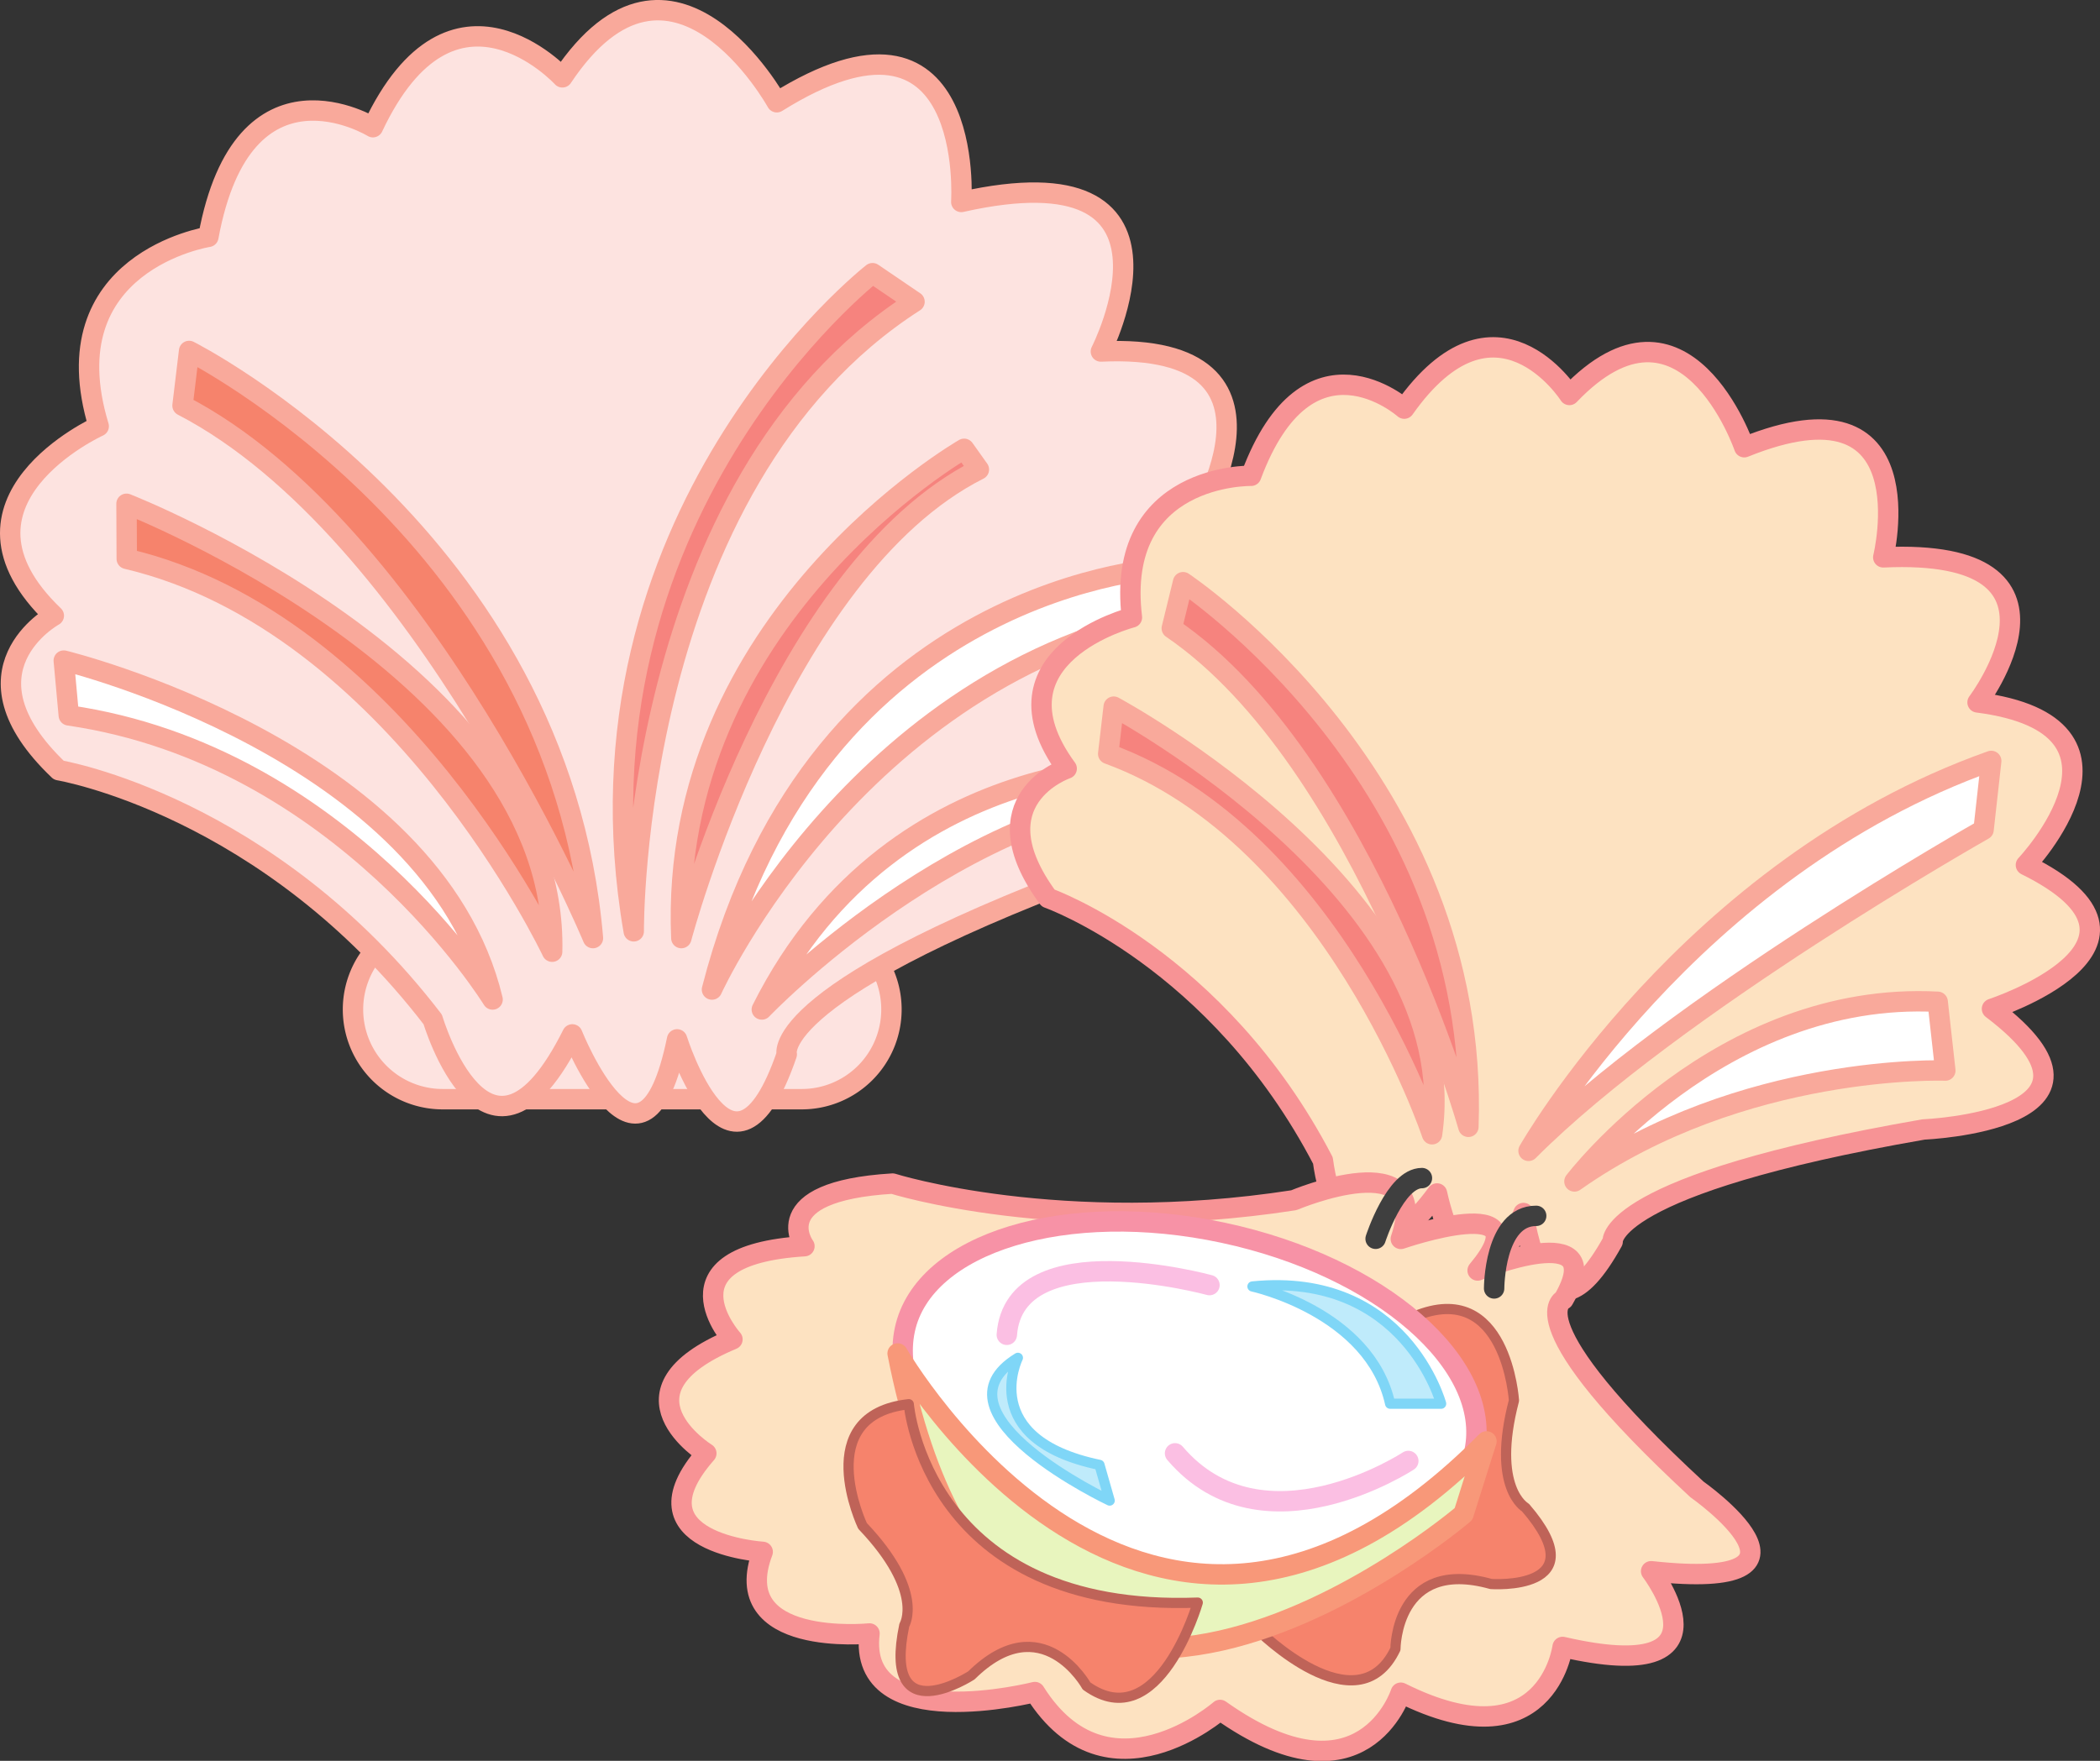 <svg xmlns="http://www.w3.org/2000/svg" width="205.911" height="172.7"><rect width="100%" height="100%" fill="#333333" stroke="none"/><path fill="#fde3e0" d="M78.612 107.808a8.796 8.796 0 0 0 8.797-8.797c0-4.863-3.938-8.8-8.797-8.8H43.409a8.796 8.796 0 0 0-8.797 8.8 8.796 8.796 0 0 0 8.797 8.797h35.203"/><path fill="none" stroke="#f9a99b" stroke-linecap="round" stroke-linejoin="round" stroke-width="2" d="M78.612 107.808a8.796 8.796 0 0 0 8.797-8.797c0-4.863-3.938-8.8-8.797-8.8H43.409a8.796 8.796 0 0 0-8.797 8.8 8.796 8.796 0 0 0 8.797 8.797zm0 0"/><path fill="#fde3e0" d="M56.12 101.453c-8.309 16.625-13.688-1.465-13.688-1.465C26.3 78.964 5.768 75.542 5.768 75.542c-10.27-9.777-.492-15.156-.492-15.156-11.734-11.242 4.402-18.578 4.402-18.578C4.788 25.675 20.432 23.23 20.432 23.23c3.422-18.578 16.133-10.754 16.133-10.754 7.824-16.621 18.578-4.89 18.578-4.89C65.901-8.548 76.167 10.03 76.167 10.03c19.554-12.223 18.09 9.777 18.09 9.777 23.953-5.375 13.687 14.668 13.687 14.668 21.023-.977 8.8 17.598 8.8 17.598 20.044 5.867-.976 17.113-.976 17.113 19.067 9.777-5.379 15.156-5.379 15.156C75.19 97.054 77.143 103.41 77.143 103.41c-5.375 15.644-10.754-1.47-10.754-1.47-3.422 16.626-10.27-.487-10.27-.487"/><path fill="none" stroke="#f9a99b" stroke-linecap="round" stroke-linejoin="round" stroke-width="2" d="M56.12 101.453c-8.309 16.625-13.688-1.465-13.688-1.465C26.3 78.964 5.768 75.542 5.768 75.542c-10.27-9.777-.492-15.156-.492-15.156-11.734-11.242 4.402-18.578 4.402-18.578C4.788 25.675 20.432 23.23 20.432 23.23c3.422-18.578 16.133-10.754 16.133-10.754 7.824-16.621 18.578-4.89 18.578-4.89C65.901-8.548 76.167 10.03 76.167 10.03c19.554-12.223 18.09 9.777 18.09 9.777 23.953-5.375 13.687 14.668 13.687 14.668 21.023-.977 8.8 17.598 8.8 17.598 20.044 5.867-.976 17.113-.976 17.113 19.067 9.777-5.379 15.156-5.379 15.156C75.19 97.054 77.143 103.41 77.143 103.41c-5.375 15.644-10.754-1.47-10.754-1.47-3.422 16.626-10.27-.487-10.27-.487zm0 0"/><path fill="#fff" d="M74.698 99.011c13.203-26.402 41.07-23.957 41.07-23.957l.489 2.445c-22 .977-41.559 21.512-41.559 21.512"/><path fill="none" stroke="#f9a99b" stroke-linecap="round" stroke-linejoin="round" stroke-width="2" d="M74.698 99.011c13.203-26.402 41.07-23.957 41.07-23.957l.489 2.445c-22 .977-41.559 21.512-41.559 21.512zm0 0"/><path fill="#fff" d="M69.811 97.054c10.266-40.09 44.813-41.394 44.813-41.394l2.61 4.238C84.478 64.788 69.81 97.054 69.81 97.054"/><path fill="none" stroke="#f9a99b" stroke-linecap="round" stroke-linejoin="round" stroke-width="2" d="M69.811 97.054c10.266-40.09 44.813-41.394 44.813-41.394l2.61 4.238C84.478 64.788 69.81 97.054 69.81 97.054zm0 0"/><path fill="#fff" d="M48.3 98.03C42.432 73.586 6.253 64.79 6.253 64.79l.492 5.375C33.632 74.074 48.3 98.03 48.3 98.03"/><path fill="none" stroke="#f9a99b" stroke-linecap="round" stroke-linejoin="round" stroke-width="2" d="M48.3 98.03C42.432 73.586 6.253 64.79 6.253 64.79l.492 5.375C33.632 74.074 48.3 98.03 48.3 98.03zm0 0"/><path fill="#fde2c1" d="M140.905 117.054c-9.367 12.625-11.188-3.23-11.188-3.23-10.347-19.88-26.945-25.746-26.945-25.746-7.113-9.653 1.82-12.696 1.82-12.696-8.12-11.09 6.395-14.824 6.395-14.824-1.7-14.156 11.688-13.894 11.688-13.894 5.582-14.97 15.015-6.586 15.015-6.586 8.957-12.692 16.192-1.34 16.192-1.34 11.328-11.86 17.148 5.125 17.148 5.125 18.082-7.309 13.629 10.8 13.629 10.8 20.742-.96 9.246 14.227 9.246 14.227 17.652 2.274 4.742 15.95 4.742 15.95 15.832 7.831-3.328 14.105-3.328 14.105 14.441 10.945-6.707 11.832-6.707 11.832-31.184 5.414-30.488 10.996-30.488 10.996-6.778 12.238-8.742-2.8-8.742-2.8-5.293 13.339-8.477-1.919-8.477-1.919"/><path fill="none" stroke="#f79395" stroke-linecap="round" stroke-linejoin="round" stroke-width="2" d="M140.905 117.054c-9.367 12.625-11.188-3.23-11.188-3.23-10.347-19.88-26.945-25.746-26.945-25.746-7.113-9.653 1.82-12.696 1.82-12.696-8.12-11.09 6.395-14.824 6.395-14.824-1.7-14.156 11.688-13.894 11.688-13.894 5.582-14.97 15.015-6.586 15.015-6.586 8.957-12.692 16.192-1.34 16.192-1.34 11.328-11.86 17.148 5.125 17.148 5.125 18.082-7.309 13.629 10.8 13.629 10.8 20.742-.96 9.246 14.227 9.246 14.227 17.652 2.274 4.742 15.95 4.742 15.95 15.832 7.831-3.328 14.105-3.328 14.105 14.441 10.945-6.707 11.832-6.707 11.832-31.184 5.414-30.488 10.996-30.488 10.996-6.778 12.238-8.742-2.8-8.742-2.8-5.293 13.339-8.477-1.919-8.477-1.919zm0 0"/><path fill="#fde2c1" d="M137.354 121.511c3.219-9.582-10.492-3.793-10.492-3.793-22.934 3.551-39.34-1.633-39.34-1.633-12.62.762-8.644 6.141-8.644 6.141-14.461.902-7.059 9.137-7.059 9.137-12.297 5.136-2.562 11.183-2.562 11.183-7.754 8.82 5.527 9.66 5.527 9.66-3.567 9.422 10.473 8.004 10.473 8.004-1.223 10.168 16.214 5.746 16.214 5.746 7.149 11.372 18.16 1.754 18.16 1.754 14.008 9.942 17.72-1.691 17.72-1.691 14.343 7.168 15.866-4.488 15.866-4.488 17.399 4.008 8.68-7.426 8.68-7.426 18.848 2.066 4.492-8.027 4.492-8.027-17.953-16.606-13.086-18.618-13.086-18.618 4.762-8.234-8.418-2.851-8.418-2.851 6.684-8.008-7.53-3.098-7.53-3.098"/><path fill="none" stroke="#f79395" stroke-linecap="round" stroke-linejoin="round" stroke-width="2" d="M137.354 121.511c3.219-9.582-10.492-3.793-10.492-3.793-22.934 3.551-39.34-1.633-39.34-1.633-12.62.762-8.644 6.141-8.644 6.141-14.461.902-7.059 9.137-7.059 9.137-12.297 5.136-2.562 11.183-2.562 11.183-7.754 8.82 5.527 9.66 5.527 9.66-3.567 9.422 10.473 8.004 10.473 8.004-1.223 10.168 16.214 5.746 16.214 5.746 7.149 11.372 18.16 1.754 18.16 1.754 14.008 9.942 17.72-1.691 17.72-1.691 14.343 7.168 15.866-4.488 15.866-4.488 17.399 4.008 8.68-7.426 8.68-7.426 18.848 2.066 4.492-8.027 4.492-8.027-17.953-16.606-13.086-18.618-13.086-18.618 4.762-8.234-8.418-2.851-8.418-2.851 6.684-8.008-7.53-3.098-7.53-3.098zm0 0"/><path fill="none" stroke="#3f3f3f" stroke-linecap="round" stroke-linejoin="round" stroke-width="2" d="M150.628 119.25c-4.125 0-4.125 7.12-4.125 7.12m-7.078-10.824c-2.625 0-4.543 5.953-4.543 5.953"/><path fill="#fff" d="M154.378 115.874C170.874 104.25 190.745 105 190.745 105l-.75-6.746c-21.371-1.125-35.617 17.621-35.617 17.621"/><path fill="none" stroke="#f9a99b" stroke-linecap="round" stroke-linejoin="round" stroke-width="2" d="M154.378 115.874C170.874 104.25 190.745 105 190.745 105l-.75-6.746c-21.371-1.125-35.617 17.621-35.617 17.621zm0 0"/><path fill="#fff" d="M149.878 112.874c14.234-14.304 44.617-31.496 44.617-31.496l.75-6.746c-29.621 10.496-45.367 38.242-45.367 38.242"/><path fill="none" stroke="#f9a99b" stroke-linecap="round" stroke-linejoin="round" stroke-width="2" d="M149.878 112.874c14.234-14.304 44.617-31.496 44.617-31.496l.75-6.746c-29.621 10.496-45.367 38.242-45.367 38.242zm0 0"/><path fill="#f6836c" stroke="#bf6358" stroke-linecap="round" stroke-linejoin="round" d="M138.698 129.113c9-3.75 9.75 8.25 9.75 8.25-2.25 8.625 1.125 10.496 1.125 10.496 7.125 8.25-3.375 7.5-3.375 7.5-9.371-2.625-9.371 6.375-9.371 6.375-3.75 7.87-13.5-1.875-13.5-1.875"/><path fill="#fff" d="M112.456 153.859c15.422 3.297 30.289-2.945 32.117-11.496 1.828-8.551-9.191-18.153-24.617-21.45-15.422-3.3-29.406.958-31.235 9.508-1.828 8.551 8.309 20.141 23.735 23.438"/><path fill="none" stroke="#f792a6" stroke-linecap="round" stroke-linejoin="round" stroke-width="2" d="M112.456 153.859c15.422 3.297 30.289-2.945 32.117-11.496 1.828-8.551-9.191-18.153-24.617-21.45-15.422-3.3-29.406.958-31.235 9.508-1.828 8.551 8.309 20.141 23.735 23.438zm0 0"/><path fill="#e8f5be" d="M88.014 132.746c10.567 54.109 55.489 15.746 55.489 15.746 1.875-5.996 2.25-7.121 2.25-7.121-33.368 33.742-57.739-8.625-57.739-8.625"/><path fill="none" stroke="#f89879" stroke-linecap="round" stroke-linejoin="round" stroke-width="2" d="M88.014 132.746c10.567 54.109 55.489 15.746 55.489 15.746 1.875-5.996 2.25-7.121 2.25-7.121-33.368 33.742-57.739-8.625-57.739-8.625zm0 0"/><path fill="#fff" stroke="#fbbfe3" stroke-linecap="round" stroke-linejoin="round" stroke-width="2" d="M115.217 142.542c8.625 10.122 22.872.75 22.872.75m-39.368-12.375c.75-10.12 19.871-4.875 19.871-4.875"/><path fill="#f6836c" d="M89.108 137.722c-9.691 1.074-4.535 11.938-4.535 11.938 6.14 6.457 4.098 9.73 4.098 9.73-2.243 10.668 6.582 4.926 6.582 4.926 6.93-6.832 11.285 1.043 11.285 1.043 7.094 5.074 10.906-8.176 10.906-8.176-26.637.992-28.336-19.46-28.336-19.46"/><path fill="none" stroke="#bf6358" stroke-linecap="round" stroke-linejoin="round" d="M89.108 137.722c-9.691 1.074-4.535 11.938-4.535 11.938 6.14 6.457 4.098 9.73 4.098 9.73-2.243 10.668 6.582 4.926 6.582 4.926 6.93-6.832 11.285 1.043 11.285 1.043 7.094 5.074 10.906-8.176 10.906-8.176-26.637.992-28.336-19.46-28.336-19.46zm0 0"/><path fill="#bfebfb" d="M99.807 133.175c-9 5.5 9 14 9 14l-1-3.5c-12-2.5-8-10.5-8-10.5"/><path fill="none" stroke="#7fd6f7" stroke-linecap="round" stroke-linejoin="round" d="M99.807 133.175c-9 5.5 9 14 9 14l-1-3.5c-12-2.5-8-10.5-8-10.5zm0 0"/><path fill="#bfebfb" d="M122.807 126.175c15-1.5 18.5 11.5 18.5 11.5h-5c-2-9-13.5-11.5-13.5-11.5"/><path fill="none" stroke="#7fd6f7" stroke-linecap="round" stroke-linejoin="round" d="M122.807 126.175c15-1.5 18.5 11.5 18.5 11.5h-5c-2-9-13.5-11.5-13.5-11.5zm0 0"/><path fill="#f6836c" d="M54.14 93.343c.667-27.336-41.735-43.933-41.735-43.933l.023 5.402c26.454 6.21 41.711 38.531 41.711 38.531"/><path fill="none" stroke="#f9a99b" stroke-linecap="round" stroke-linejoin="round" stroke-width="2" d="M54.14 93.343c.667-27.336-41.735-43.933-41.735-43.933l.023 5.402c26.454 6.21 41.711 38.531 41.711 38.531zm0 0"/><path fill="#f6836c" d="M58.14 92.007c-3.333-39.332-39.598-57.586-39.598-57.586l-.645 5.36C41.475 52.007 58.14 92.007 58.14 92.007"/><path fill="none" stroke="#f9a99b" stroke-linecap="round" stroke-linejoin="round" stroke-width="2" d="M58.14 92.007c-3.333-39.332-39.598-57.586-39.598-57.586l-.645 5.36C41.475 52.007 58.14 92.007 58.14 92.007zm0 0"/><path fill="#f6837e" d="M140.417 111.25c3.394-23.348-31.215-41.942-31.215-41.942l-.54 4.629c22.02 8.05 31.755 37.312 31.755 37.312"/><path fill="none" stroke="#f9a99b" stroke-linecap="round" stroke-linejoin="round" stroke-width="2" d="M140.417 111.25c3.394-23.348-31.215-41.942-31.215-41.942l-.54 4.629c22.02 8.05 31.755 37.312 31.755 37.312zm0 0"/><path fill="#f6837e" d="M143.98 110.519c1.206-34.035-27.977-53.418-27.977-53.418l-1.106 4.523c18.934 12.91 29.082 48.895 29.082 48.895"/><path fill="none" stroke="#f9a99b" stroke-linecap="round" stroke-linejoin="round" stroke-width="2" d="M143.98 110.519c1.206-34.035-27.977-53.418-27.977-53.418l-1.106 4.523c18.934 12.91 29.082 48.895 29.082 48.895zm0 0"/><path fill="#f6837e" d="M66.807 92.007c-1.332-31.332 27.73-47.988 27.73-47.988l1.446 2.031c-19.668 9.9-29.176 45.957-29.176 45.957"/><path fill="none" stroke="#f9a99b" stroke-linecap="round" stroke-linejoin="round" stroke-width="2" d="M66.807 92.007c-1.332-31.332 27.73-47.988 27.73-47.988l1.446 2.031c-19.668 9.9-29.176 45.957-29.176 45.957zm0 0"/><path fill="#f6837e" d="M62.14 91.343c-7.048-40.777 23.413-64.55 23.413-64.55l4.118 2.8c-27.883 17.871-27.532 61.75-27.532 61.75"/><path fill="none" stroke="#f9a99b" stroke-linecap="round" stroke-linejoin="round" stroke-width="2" d="M62.14 91.343c-7.048-40.777 23.413-64.55 23.413-64.55l4.118 2.8c-27.883 17.871-27.532 61.75-27.532 61.75zm0 0"/></svg>
